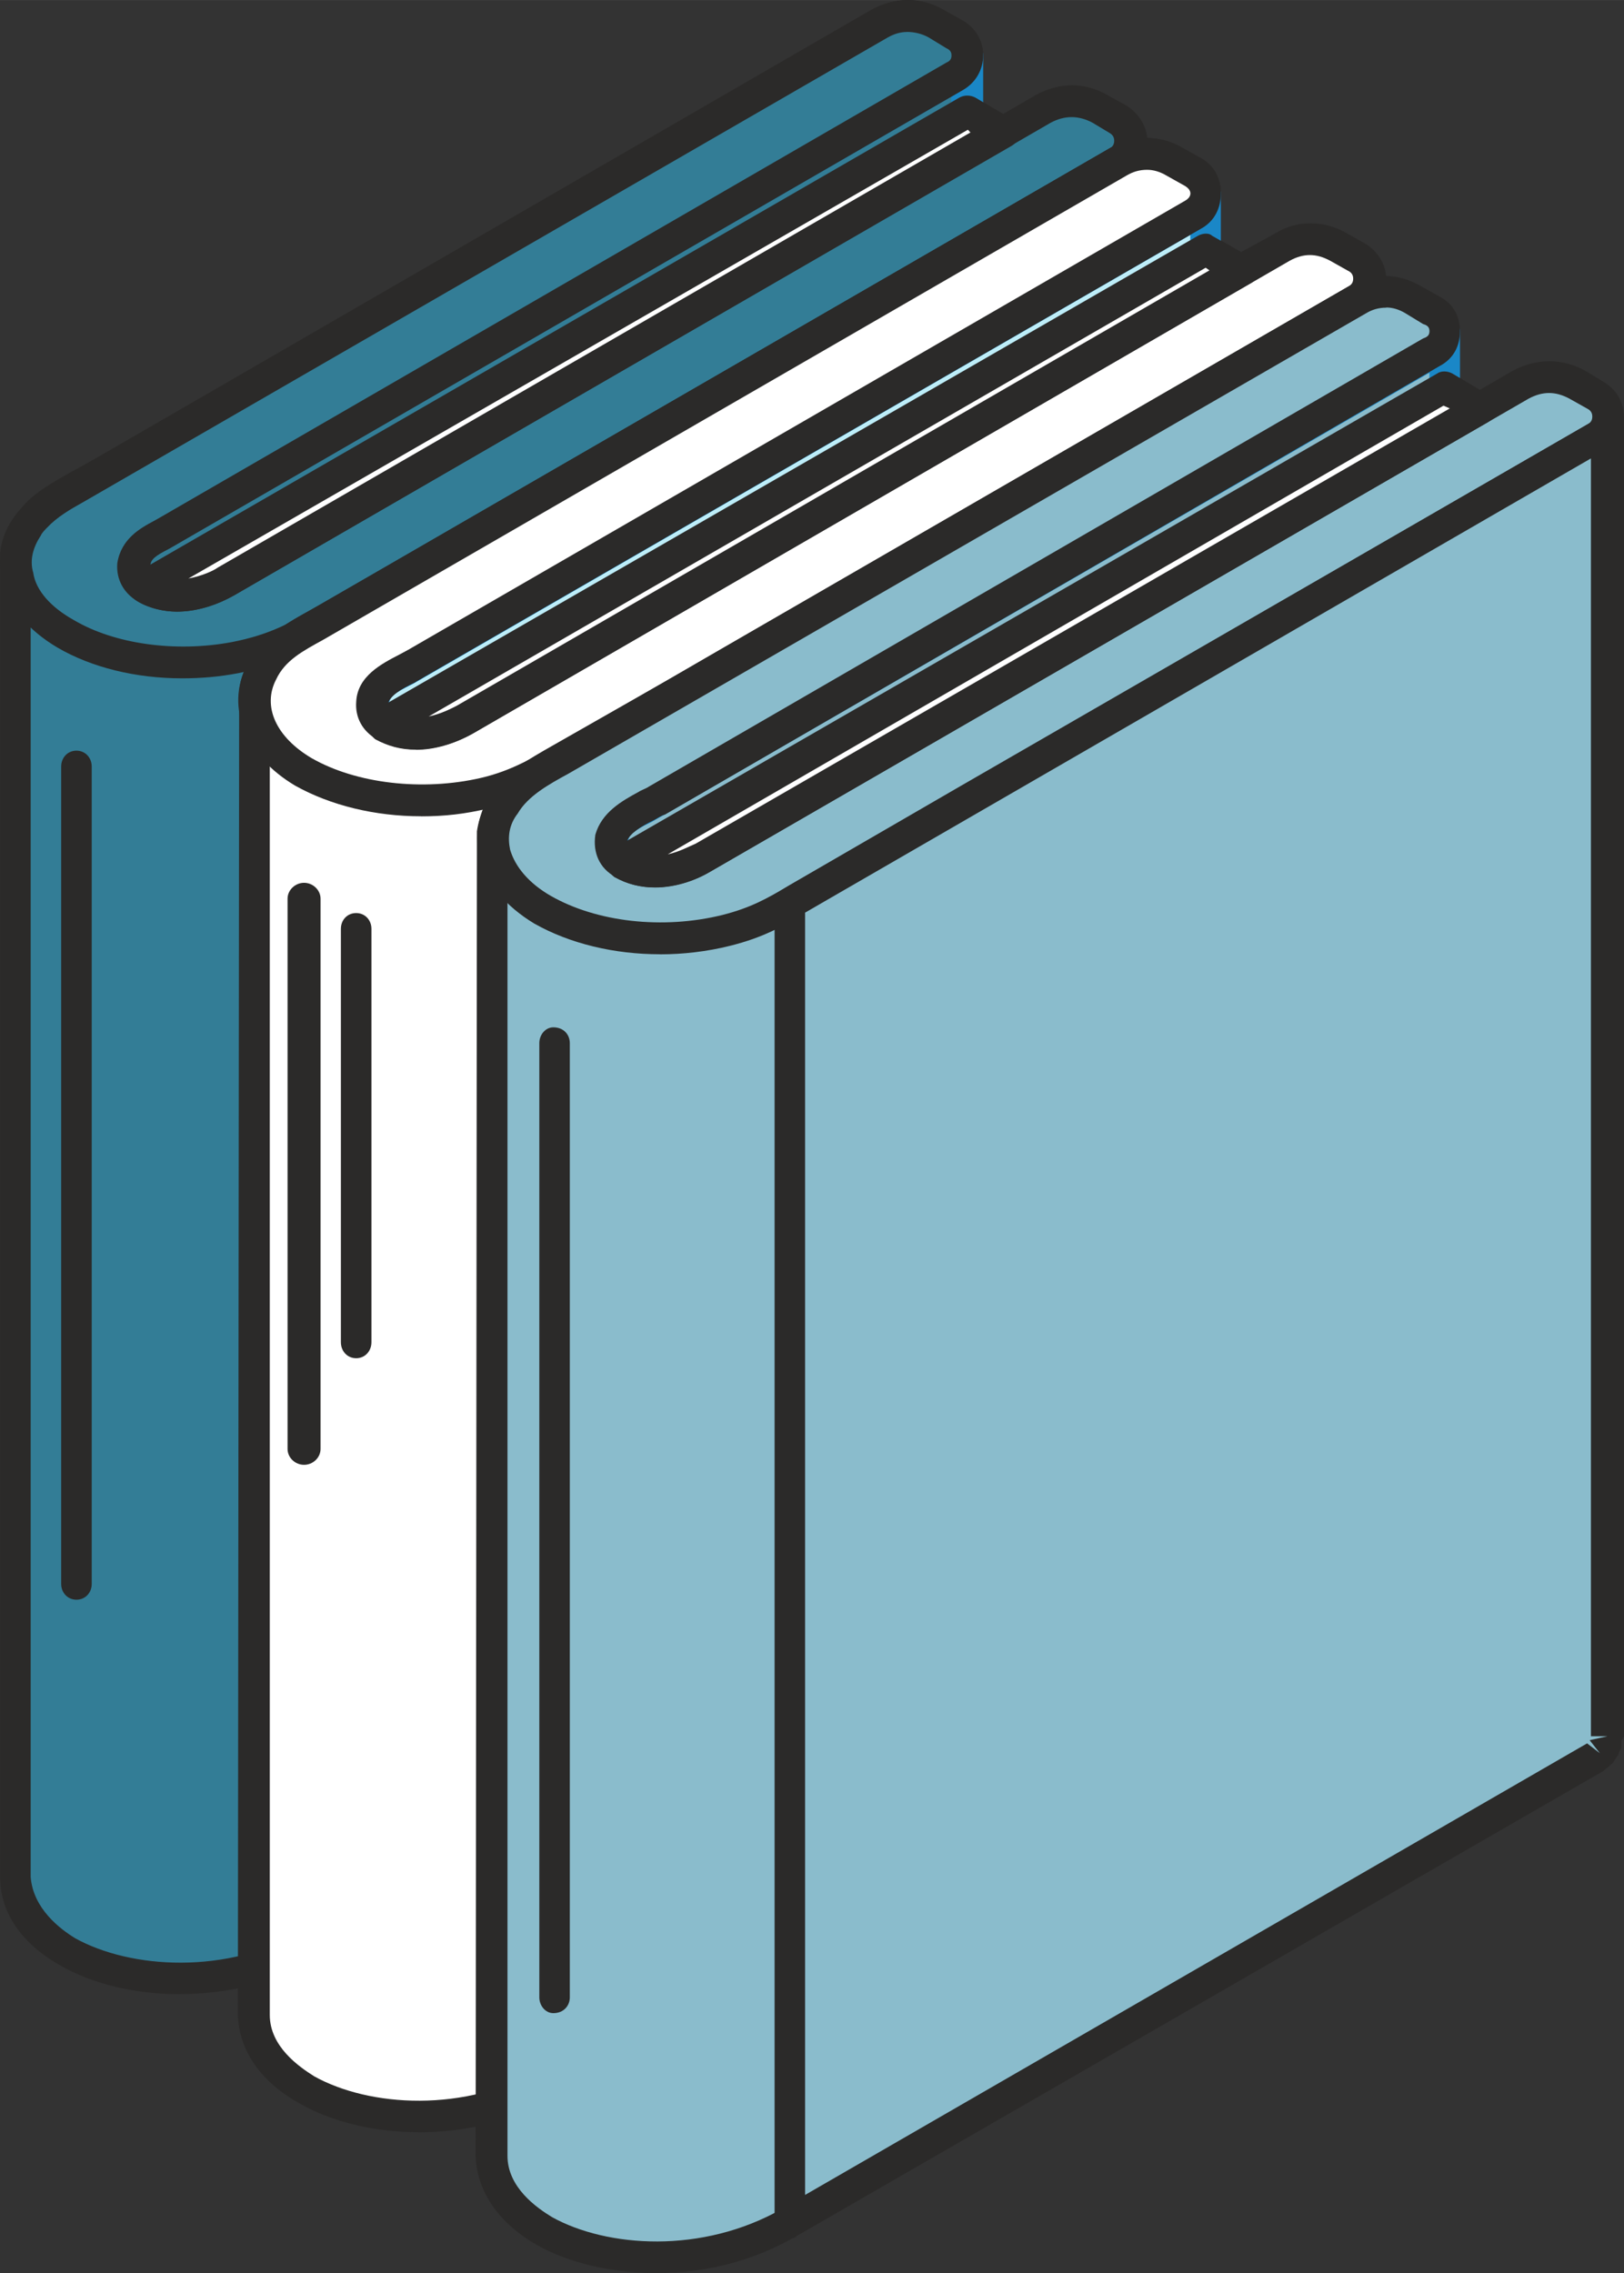 <?xml version="1.0" encoding="UTF-8"?>
<!DOCTYPE svg PUBLIC "-//W3C//DTD SVG 1.1//EN" "http://www.w3.org/Graphics/SVG/1.1/DTD/svg11.dtd">
<!-- Creator: CorelDRAW 2020 (64-Bit) -->
<svg xmlns="http://www.w3.org/2000/svg" xml:space="preserve" width="29.579mm" height="41.401mm" version="1.1" style="shape-rendering:geometricPrecision; text-rendering:geometricPrecision; image-rendering:optimizeQuality; fill-rule:evenodd; clip-rule:evenodd"
viewBox="0 0 266.79 373.41"
 xmlns:xlink="http://www.w3.org/1999/xlink"
 xmlns:xodm="http://www.corel.com/coreldraw/odm/2003">
 <rect x="0" y="0" width="266.79" height="373.41" fill="#333333" stroke="none"/>
 <defs>
  <style type="text/css">
   <![CDATA[
    .fil2 {fill:#1A87C7}
    .fil1 {fill:#2B2A29}
    .fil0 {fill:#337D96}
    .fil5 {fill:#8ABCCC}
    .fil4 {fill:#BDEDF8}
    .fil3 {fill:white}
   ]]>
  </style>
 </defs>
 <g id="Capa_x0020_1">
  <g id="_1845313585744">
   <path class="fil0" d="M159 9.15l0 9.15 5.85 3.47 6.69 -3.86c2.92,-1.69 6.26,-1.69 9.4,0l2.71 1.78c1.46,0.73 2.09,1.96 2.09,3.43l0 216.84 -0.21 0.5 0 0.48 -0.21 0.48 -0.42 0.42 -0.42 0.38 -0.42 0.36 -0.42 0.29 -132.23 76.44c-20.47,11.82 -48.46,3.99 -49.09,-10.93l0 -216.29 0.42 -0.81c0.84,-7.35 9.4,-10.86 15.04,-14.14 42.2,-24.4 84.4,-48.8 126.59,-73.2 3.13,-1.71 6.48,-1.71 9.4,0l3.13 1.73c1.25,0.75 2.09,2.01 2.09,3.45l0 0.06 -0 0z"/>
   <path class="fil1" d="M29.48 327.59c-7.52,0 -14.41,-1.78 -19.43,-4.64 -6.48,-3.59 -10.03,-8.77 -10.03,-14.56l0 -217.63c0.84,-7.48 8.15,-11.36 14,-14.5 0.84,-0.46 1.67,-0.96 2.51,-1.42l126.59 -73.22c3.97,-2.17 8.15,-2.17 11.91,0l3.14 1.76c2.09,1.19 3.34,3.34 3.34,5.7l0 7.71 3.34 1.94 5.22 -3.07c3.97,-2.19 8.15,-2.19 11.91,0l3.13 1.73c1.88,1.21 3.34,3.34 3.34,5.7l0 216.29c0,0 0,0.65 0,0.71 0,0.15 -0.42,1.04 -0.42,1.19 0,0.1 0,0.71 -0.42,0.79 0,0.1 -0.21,0.65 -0.42,0.77 0,0.08 -0.21,0.58 -0.42,0.67 0,0.08 -0.42,0.56 -0.42,0.63 -0.21,0.08 -0.63,0.48 -0.63,0.54 -0.21,0.04 -0.63,0.38 -0.63,0.38l-132.23 76.48c-7.52,4.26 -15.67,6.04 -23.4,6.04l-0 0zm119.49 -322.35c-1.04,0 -2.09,0.31 -3.13,0.9l-126.8 73.24c-0.84,0.48 -1.67,0.98 -2.51,1.48 -5.01,2.67 -10.65,5.72 -11.07,10.7l-0.42 1 0 215.79c0.42,5.2 4.81,8.52 7.31,10.05 8.98,4.99 24.86,6.16 37.81,-1.34l132.23 -76.48 2.09 1.61 -1.67 -2.11 2.92 -0.69 -2.71 0 0 -216.29c0,-0.52 -0.21,-0.9 -0.63,-1.19l-2.92 -1.76c-2.3,-1.23 -4.6,-1.23 -6.89,0l-6.48 3.84c-0.84,0.46 -1.67,0.46 -2.51,0l-6.06 -3.42c-0.84,-0.48 -1.26,-1.36 -1.26,-2.28l0 -9.21c0,-0.52 -0.42,-0.9 -0.84,-1.17l-2.92 -1.78c-1.04,-0.58 -2.3,-0.9 -3.55,-0.9l0 0 -0 0z"/>
   <path class="fil0" d="M29.27 86.26c42.61,-24.55 85.02,-49.13 127.64,-73.72 1.04,-0.69 2.09,-1.96 2.09,-3.38l0 16.04 -122 70.34c-3.76,2.21 -8.77,3.38 -12.95,1 -2.09,-1.13 -2.3,-2.97 -1.88,-4.55 0.84,-2.76 4.39,-4.18 7.1,-5.72l0 0z"/>
   <path class="fil2" d="M29.06 100.44c-2.09,0 -4.39,-0.54 -6.48,-1.65 -2.71,-1.59 -3.97,-4.47 -3.13,-7.5 1.04,-3.32 4.39,-5.06 6.9,-6.46l1.67 -0.82 127.43 -73.74c0.42,-0.25 0.84,-0.65 0.84,-1.15 0,-1.44 1.05,-2.8 2.72,-2.55 1.25,0 2.51,1.15 2.51,2.57l0 16.04c0,0.92 -0.63,1.78 -1.25,2.26l-121.79 70.34c-3.14,1.78 -6.27,2.65 -9.4,2.65l-0 0zm127.22 -84.54l-125.76 72.61 0 0c-0.63,0.34 -1.04,0.63 -1.67,0.92 -1.88,0.92 -3.97,2.11 -4.18,3.26 -0.21,0.94 0.21,1.34 0.63,1.57 3.97,2.36 9.19,-0.15 10.44,-1l120.53 -69.56 0 -7.79 0 -0zm-127.01 70.36l0 0z"/>
   <path class="fil0" d="M81.08 85.96l-23.19 13.33c-7.31,4.18 -11.07,7.19 -19.43,8.75 -9.4,1.76 -20.05,0.54 -27.57,-3.93 -7.94,-4.53 -10.45,-11.8 -6.48,-17.63 0.42,-0.54 1.04,-1.09 1.46,-1.61 2.3,-2.57 5.43,-3.99 8.35,-5.75l1.88 -1.11 16.71 -9.63 0 0 111.55 -64.49c3.13,-1.71 6.48,-1.71 9.4,0l3.13 1.73c2.51,1.55 2.51,5.39 0,6.89 -43.03,24.9 -86.07,49.82 -129.52,74.7 -2.3,1.4 -5.22,2.42 -5.43,5.54 -0.21,1.36 0.42,2.8 2.09,3.76 4.18,2.38 9.19,1.21 12.95,-1l134.53 -77.63c2.92,-1.69 6.26,-1.69 9.4,0l2.71 1.78c1.46,0.73 2.09,1.96 2.09,3.43 0,1.46 -0.63,2.71 -2.09,3.45l-102.57 59.41 -0 -0z"/>
   <path class="fil1" d="M29.9 111.43c-7.52,0 -14.83,-1.76 -20.47,-5.06 -4.81,-2.84 -8.15,-6.79 -9.19,-11.15 -0.63,-3.55 0,-7.06 2.09,-10.19 0.63,-0.67 1.04,-1.29 1.46,-1.92 2.09,-2.36 4.81,-3.84 7.52,-5.26l20.26 -11.7 111.55 -64.51c3.97,-2.17 8.15,-2.17 11.91,0l3.14 1.76c2.09,1.19 3.34,3.34 3.34,5.7 0,2.38 -1.25,4.51 -3.34,5.7l-130.35 75.33c-2.3,1.17 -3.13,1.77 -3.13,2.92 -0.21,0.56 0,0.9 0.63,1.21 3.97,2.36 9.19,-0.15 10.44,-1l134.32 -77.58c3.97,-2.19 8.15,-2.19 11.91,0l3.13 1.73c1.88,1.21 3.34,3.34 3.34,5.7 0,2.38 -1.46,4.51 -3.34,5.7l-129.52 74.76c-5.22,3.15 -9.4,5.64 -16.5,7.02 -3.14,0.59 -6.06,0.84 -9.19,0.84l0 0zm119.07 -106.18c-1.04,0 -2.09,0.31 -3.13,0.9l-132.03 76.25c-2.3,1.29 -4.38,2.48 -6.06,4.26 -0.42,0.44 -0.84,0.84 -1.04,1.3 -1.25,1.9 -1.88,4.01 -1.25,6.12 0.42,2.93 2.93,5.7 6.69,7.79 6.69,3.95 16.71,5.33 25.91,3.61 6.26,-1.21 10.03,-3.26 15.04,-6.37l26.53 -15.38 0 0 102.78 -59.43c0.42,-0.25 0.63,-0.65 0.63,-1.19 0,-0.52 -0.21,-0.9 -0.63,-1.19l-2.92 -1.76c-2.3,-1.23 -4.6,-1.23 -6.89,0l-134.11 77.63c-5.64,3.17 -11.49,3.53 -15.88,1 -2.3,-1.36 -3.55,-3.63 -3.34,-6.27 0.63,-4.01 3.76,-5.75 6.06,-6.97l1.04 -0.59 129.1 -74.68c0.84,-0.33 0.84,-0.94 0.84,-1.15 0,-0.27 0,-0.86 -0.84,-1.21l-2.92 -1.78c-1.04,-0.58 -2.3,-0.9 -3.55,-0.9l0 0z"/>
   <path class="fil3" d="M164.85 21.77l-5.85 -3.45 -135.16 78.02 0.21 0.19c4.18,2.49 9.19,1.21 12.95,-1l127.85 -73.76 0 -0z"/>
   <path class="fil1" d="M29.06 100.48c-2.09,0 -4.6,-0.56 -6.48,-1.71 -0.84,-0.48 -1.46,-1.44 -1.46,-2.36 0.21,-0.92 0.42,-1.86 1.25,-2.32l135.16 -78.02c0.84,-0.5 1.88,-0.48 2.71,-0.04l5.85 3.49c0.84,0.44 1.46,1.3 1.46,2.26 0,0.9 -0.63,1.78 -1.46,2.23l-127.64 73.78c-3.14,1.8 -6.48,2.69 -9.4,2.69l-0 0zm129.94 -79.17l-128.05 73.72c2.3,-0.42 4.18,-1.32 4.8,-1.78l123.67 -71.49 -0.42 -0.46 0 0 -0 0z"/>
   <path class="fil3" d="M198.06 31.84l0 9.13 5.85 3.45 6.89 -3.84c2.92,-1.69 6.27,-1.69 8.98,0l3.13 1.76c1.46,0.73 2.09,2.01 2.09,3.45l0 216.81 -0.21 0.52 0 0.5 -0.21 0.44 -0.42 0.42 -0.42 0.38 -0.42 0.36 -0.42 0.31 -132.44 76.44c-20.05,11.8 -48.26,3.99 -48.67,-10.95l0 -216.27 0.21 -0.82c0.21,-1.78 0.84,-3.51 1.88,-5.12 2.72,-3.49 6.48,-5.22 10.24,-7.35 43.24,-24.94 86.27,-49.95 129.51,-74.89 2.93,-1.71 6.48,-1.71 9.4,0l3.13 1.76c1.25,0.75 1.88,2.01 1.88,3.47l0 0.06 -0 -0z"/>
   <path class="fil1" d="M68.75 350.26c-7.52,0 -14.41,-1.8 -19.43,-4.66 -6.48,-3.55 -10.03,-8.73 -10.24,-14.54l0.21 -217.65c0.21,-2.05 1.04,-4.2 2.71,-6.16 2.3,-3.34 5.64,-5.22 8.98,-7.02l1.88 -1.04 129.52 -74.89c3.76,-2.19 8.15,-2.19 11.91,0l3.13 1.76c2.09,1.19 3.13,3.32 3.13,5.73l0 7.69 3.34 1.92 5.64 -3.07c3.55,-2.17 7.94,-2.19 11.7,0l3.13 1.76c1.88,1.19 3.34,3.32 3.34,5.7l0 216.29c0,0.06 0,0.63 0,0.69 -0.42,0.1 -0.42,1.07 -0.42,1.19 -0.21,0.1 -0.42,0.71 -0.42,0.79 0,0.11 -0.21,0.67 -0.42,0.75 0,0.08 -0.21,0.63 -0.42,0.71 0,0.1 -0.42,0.56 -0.63,0.65 0,0.08 -0.42,0.46 -0.42,0.52 -0.21,0.04 -0.63,0.38 -0.63,0.38l-132.65 76.46c-7.1,4.26 -15.25,6.06 -22.98,6.06l-0 -0zm119.7 -322.37c-1.25,0 -2.3,0.31 -3.34,0.92l-131.6 76c-2.93,1.61 -5.43,3.11 -7.31,5.51 -0.84,1.25 -1.67,2.55 -1.88,3.89l0 216.79c0,5.2 4.81,8.52 7.31,10.09 8.98,4.99 24.65,6.14 37.81,-1.38l132.23 -76.46 2.09 1.59 -1.67 -2.09 2.72 0.36 -2.51 -1 0 -216.33c0,-0.5 -0.21,-0.92 -0.63,-1.17l-3.13 -1.76c-2.3,-1.27 -4.39,-1.25 -6.69,0l-6.69 3.84c-0.63,0.44 -1.67,0.44 -2.51,0l-5.85 -3.45c-0.84,-0.5 -1.25,-1.33 -1.25,-2.28l0 -9.19c0,-0.54 -0.42,-0.94 -0.84,-1.17l-3.14 -1.8c-1.04,-0.61 -2.09,-0.92 -3.13,-0.92l0 0 0 -0z"/>
   <path class="fil4" d="M66.66 110.05c43.03,-24.94 86.28,-49.91 129.52,-74.87 1.04,-0.67 1.88,-1.92 1.88,-3.34l0 16 -121.79 70.34c-3.76,2.22 -8.98,3.41 -13.16,1 -1.88,-1.13 -2.3,-2.95 -1.88,-4.51 0.63,-2.53 3.13,-3.34 5.43,-4.62l0 0z"/>
   <path class="fil2" d="M68.33 123.1c-2.51,0 -4.6,-0.54 -6.48,-1.67 -2.72,-1.57 -3.97,-4.41 -3.14,-7.44 0.84,-3.22 3.34,-4.55 5.43,-5.64l1.04 -0.59 0 0 129.52 -74.83c0.42,-0.25 0.84,-0.65 0.84,-1.13 0,-1.44 1.04,-2.59 2.51,-2.59l0 0c1.46,0 2.51,1.17 2.51,2.61l0 16c0,0.94 -0.42,1.82 -1.46,2.28l-121.37 70.34c-3.14,1.76 -6.27,2.65 -9.4,2.65l0 0zm-0.42 -10.8l-1.26 0.65c-1.88,0.96 -2.51,1.48 -2.71,2.4 -0.42,0.96 0,1.32 0.42,1.57 4.18,2.36 9.4,-0.17 10.65,-0.98l120.53 -69.6 0 -7.75 -127.64 73.72 0 0 -0 0z"/>
   <path class="fil3" d="M120.35 108.65l-24.44 13.98c-5.64,3.26 -10.03,6.18 -16.5,7.69 -9.82,2.3 -21.1,1.23 -29.45,-3.53 -7.1,-4.22 -9.82,-10.76 -7.1,-16.34 2.51,-4.45 6.48,-6.2 10.65,-8.54l11.07 -6.45c39.69,-22.96 79.38,-45.94 119.07,-68.9 2.93,-1.71 6.48,-1.71 9.4,0l3.13 1.76c1.25,0.75 1.88,2.01 1.88,3.47 0,1.44 -0.63,2.69 -1.88,3.4 -42.61,24.61 -85.23,49.22 -127.85,73.8 -2.93,1.65 -6.89,3.14 -7.1,6.5 -0.21,1.38 0.21,2.78 1.88,3.7 4.18,2.4 9.4,1.21 13.16,-1l134.53 -77.6c2.92,-1.69 6.27,-1.69 8.98,0l3.13 1.76c1.46,0.73 2.09,2.01 2.09,3.45 0,1.46 -0.63,2.71 -2.09,3.44l-102.57 59.43 0 -0z"/>
   <path class="fil1" d="M69.17 134.09c-7.52,0 -14.83,-1.76 -20.68,-5.03 -8.15,-4.85 -11.49,-12.81 -7.94,-19.78 2.3,-4.55 6.27,-6.66 9.82,-8.71l12.74 -7.35 119.28 -68.92c3.76,-2.19 8.15,-2.19 11.91,0l3.13 1.76c2.09,1.19 3.13,3.32 3.13,5.73 0,2.38 -1.04,4.51 -3.13,5.7l-127.85 73.78c-0.42,0.29 -1.04,0.56 -1.46,0.86 -2.3,1.09 -4.18,2.23 -4.39,3.59 0,0.56 0.21,0.9 0.63,1.21 4.18,2.36 9.4,-0.17 10.65,-0.98l134.53 -77.63c3.55,-2.19 7.94,-2.17 11.7,0l3.13 1.76c1.88,1.19 3.34,3.32 3.34,5.7 0,2.38 -1.46,4.51 -3.34,5.7l-129.52 74.77c-4.59,2.67 -8.77,5.24 -14.83,6.6 -3.55,0.84 -6.89,1.25 -10.86,1.25l-0 -0zm119.28 -106.2c-1.25,0 -2.3,0.31 -3.34,0.92l-132.02 76.29c-3.34,1.84 -6.27,3.38 -7.73,6.52 -2.3,4.43 0,9.48 5.85,12.93 7.31,4.18 18.18,5.45 27.78,3.24 5.22,-1.21 8.77,-3.45 13.37,-6.04l26.53 -15.38 0 0 102.78 -59.41c0.42,-0.27 0.63,-0.65 0.63,-1.19 0,-0.5 -0.21,-0.92 -0.63,-1.17l-3.13 -1.76c-2.3,-1.25 -4.39,-1.27 -6.69,0l-134.11 77.61c-5.64,3.15 -11.49,3.51 -15.88,0.98 -2.3,-1.32 -3.55,-3.57 -3.34,-6.18 0.21,-4.18 4.18,-6.22 7.1,-7.73l1.46 -0.79 127.64 -73.78c0.42,-0.25 0.84,-0.65 0.84,-1.17 0,-0.54 -0.42,-0.94 -0.84,-1.21l-3.14 -1.76c-1.04,-0.61 -2.09,-0.92 -3.13,-0.92l0 0 0 -0z"/>
   <path class="fil3" d="M203.91 44.41l-5.85 -3.45 -135.37 78.04 0.42 0.17c4.18,2.49 9.4,1.21 13.16,-1l127.64 -73.76 0 0z"/>
   <path class="fil1" d="M68.33 123.15c-2.51,0 -4.6,-0.59 -6.68,-1.71 -0.63,-0.5 -1.25,-1.42 -1.25,-2.38 0,-0.9 0.42,-1.82 1.04,-2.3l135.37 -78.04c0.84,-0.46 1.88,-0.46 2.3,0l6.06 3.45c1.04,0.46 1.46,1.32 1.46,2.26 0,0.94 -0.42,1.79 -1.46,2.26l-127.43 73.78c-3.14,1.78 -6.48,2.7 -9.4,2.7l-0 -0zm129.73 -79.17l-127.64 73.72c2.09,-0.44 3.76,-1.34 4.6,-1.76l123.67 -71.53 -0.63 -0.44 0 0 -0 0z"/>
   <path class="fil5" d="M237.12 54.98l0 9.13 6.06 3.45 6.48 -3.85c3.13,-1.69 6.27,-1.69 9.19,0l3.14 1.78c1.46,0.73 2.09,1.96 2.09,3.42l0 216.84 -0.21 0.5 -0.21 0.5 -0.21 0.46 -0.21 0.42 -0.42 0.38 -0.42 0.34 -0.42 0.31 -132.23 76.46c-20.47,11.78 -48.67,3.97 -49.09,-10.96l0 -216.25 0.42 -0.84c0.21,-2.38 1.25,-4.72 3.55,-6.79 2.3,-2.53 5.85,-4.2 9.19,-5.99 42.82,-24.86 85.86,-49.74 128.89,-74.58 3.14,-1.69 6.27,-1.69 9.4,0l3.13 1.78c1.04,0.73 1.88,1.96 1.88,3.45l0 0.06 -0 -0z"/>
   <path class="fil1" d="M107.81 373.41c-7.52,0 -14.62,-1.78 -19.64,-4.64 -6.27,-3.59 -9.82,-8.77 -10.03,-14.56l0.21 -217.65c0.42,-2.84 1.67,-5.73 4.39,-8.15 2.3,-2.23 4.8,-3.76 7.52,-5.29l2.3 -1.13 128.89 -74.55c3.76,-2.15 8.15,-2.17 11.91,-0.02l3.13 1.8c2.09,1.17 3.14,3.3 3.14,5.7l0 7.69 3.55 1.94 5.01 -3.09c4.18,-2.17 8.36,-2.17 12.11,0l3.14 1.78c1.88,1.19 3.34,3.3 3.34,5.68l0 216.32c0,0.04 -0.42,0.63 -0.42,0.69 0,0.11 0,1.04 0,1.19 0,0.06 -0.42,0.69 -0.42,0.79 0,0.1 -0.21,0.65 -0.42,0.75 0,0.11 -0.42,0.63 -0.42,0.71 0,0.08 -0.42,0.52 -0.63,0.6 0,0.08 -0.42,0.48 -0.63,0.54 0,0.04 -0.42,0.36 -0.42,0.4l-132.65 76.46c-7.31,4.24 -15.25,6.04 -22.98,6.04l-0.01 -0zm119.49 -322.35c-1.04,0 -2.09,0.29 -3.13,0.9l-131.19 75.74c-2.51,1.34 -4.81,2.7 -6.69,4.41 -1.67,1.61 -2.51,3.38 -2.71,5.26l-0.21 1 0 215.77c0,5.2 4.8,8.54 7.31,10.07 8.98,4.99 24.65,6.14 37.81,-1.36l132.23 -76.46 2.09 1.61 -1.67 -2.13 2.92 -0.65 -2.71 0 0 -216.32c0,-0.52 -0.21,-0.92 -0.63,-1.19l-3.14 -1.76c-2.09,-1.23 -4.38,-1.23 -6.69,0l-6.48 3.84c-0.84,0.48 -1.88,0.48 -2.71,0l-5.85 -3.43c-0.84,-0.46 -1.25,-1.34 -1.25,-2.28l0 -9.19c0,-0.54 -0.42,-0.96 -0.84,-1.19l-3.14 -1.78c-1.04,-0.61 -2.09,-0.9 -3.34,-0.9l0 0 0 0.01z"/>
   <path class="fil5" d="M105.73 132.8l63.09 -36.54 0 0 66.43 -38.39c1.25,-0.71 1.88,-1.96 1.88,-3.38l0 16.02 -121.58 70.36c-3.97,2.21 -8.98,3.36 -13.37,0.98 -1.67,-1.15 -2.09,-3.01 -1.67,-4.55 0.63,-2.49 2.92,-3.24 5.22,-4.49l-0 -0z"/>
   <path class="fil2" d="M107.61 145.77c-2.3,0 -4.6,-0.54 -6.48,-1.67 -2.92,-1.59 -3.97,-4.49 -3.13,-7.54 1.04,-3.11 3.34,-4.41 5.43,-5.45l0.84 -0.54 0 0 129.52 -74.95c0.42,-0.25 1.04,-0.65 1.04,-1.15 0,-1.44 1.04,-2.57 2.3,-2.57l0 0c1.67,0 2.72,1.17 2.72,2.59l0 16.02c0,0.94 -0.42,1.8 -1.25,2.26l-121.79 70.36c-2.92,1.76 -6.27,2.65 -9.19,2.65l0 0zm-0.63 -10.7l-1.25 0.61c-1.67,0.96 -2.3,1.4 -2.51,2.3 -0.42,1.09 0.21,1.4 0.42,1.61 4.18,2.36 9.19,-0.15 10.65,-1l120.53 -69.56 0 -7.79 -127.85 73.84 0 0 0 0z"/>
   <path class="fil5" d="M159.41 131.29l-26.32 15.1c-5.01,3.01 -7.94,4.95 -13.79,6.46 -10.03,2.46 -21.72,1.42 -30.08,-3.4 -7.52,-4.43 -10.24,-11.41 -6.47,-17.17 2.51,-4.18 7.31,-6.31 11.49,-8.67l17.13 -9.88 0 0 111.55 -64.51c2.93,-1.69 6.27,-1.69 9.4,0l2.92 1.76c1.25,0.73 1.88,1.98 1.88,3.45 0,1.46 -0.63,2.71 -1.88,3.44 -42.41,24.55 -84.81,49.09 -127.43,73.66 -2.92,1.61 -6.69,3.11 -7.31,6.14 -0.42,1.48 0,3.13 1.67,4.18 4.39,2.38 9.4,1.23 13.37,-0.98l134.32 -77.63c2.92,-1.69 6.48,-1.69 9.19,0l3.14 1.73c1.25,0.75 2.09,2.01 2.09,3.47 0,1.46 -0.84,2.71 -2.09,3.45l-102.78 59.41 0 0z"/>
   <path class="fil1" d="M108.44 156.76c-7.52,0 -14.83,-1.74 -20.68,-5.05 -4.6,-2.78 -7.94,-6.62 -8.98,-10.84 -0.84,-3.43 -0.21,-6.85 1.46,-9.94 2.72,-4.07 6.89,-6.37 10.45,-8.4l19.43 -11.07 111.55 -64.49c3.76,-2.17 7.94,-2.19 11.7,0l3.13 1.76c2.3,1.19 3.34,3.3 3.34,5.7 0,2.38 -1.04,4.49 -3.34,5.7l-127.22 73.66c-0.84,0.27 -1.25,0.63 -1.88,0.94 -2.09,1.02 -3.97,2.19 -4.39,3.45 0,0.77 0.21,1.15 0.63,1.42 4.18,2.36 9.19,-0.15 10.65,-1l134.11 -77.63c3.97,-2.17 8.35,-2.17 12.12,0l2.92 1.76c2.09,1.21 3.34,3.34 3.34,5.72 0,2.38 -1.25,4.51 -3.34,5.7l-130.98 75.7c-3.97,2.4 -7.1,4.16 -12.53,5.52 -3.76,0.94 -7.73,1.4 -11.49,1.4l0 0zm119.28 -106.22c-1.25,0 -2.3,0.31 -3.34,0.94l-130.98 75.6c-3.34,1.82 -6.69,3.7 -8.35,6.56 -1.46,1.86 -1.67,3.93 -1.25,5.93 0.84,2.86 3.13,5.56 6.69,7.6 7.52,4.3 18.38,5.56 28.2,3.13 4.6,-1.17 7.31,-2.67 11.07,-4.93l28.2 -16.34 0 0 102.99 -59.41c0.42,-0.27 0.63,-0.65 0.63,-1.19 0,-0.52 -0.21,-0.92 -0.63,-1.19l-3.13 -1.76c-2.3,-1.23 -4.39,-1.23 -6.69,0l-134.32 77.63c-5.43,3.15 -11.49,3.53 -15.67,0.98 -2.71,-1.46 -3.76,-4.07 -3.34,-6.96 1.04,-3.7 4.38,-5.56 7.1,-7.04 0.42,-0.29 1.25,-0.56 1.67,-0.86l127.22 -73.64c0.84,-0.27 1.04,-0.65 1.04,-1.19 0,-0.54 -0.21,-0.94 -1.04,-1.17l-2.92 -1.78c-1.05,-0.63 -2.09,-0.94 -3.14,-0.94l0 0z"/>
   <path class="fil3" d="M243.18 67.1l-6.06 -3.49 -134.95 78.06 0 0.17c4.39,2.51 9.4,1.23 13.37,-0.98l127.64 -73.76 0 0z"/>
   <path class="fil1" d="M107.61 145.79c-2.3,0 -4.6,-0.54 -6.68,-1.71 -0.63,-0.46 -1.25,-1.42 -1.25,-2.34 0,-0.94 0.42,-1.86 1.04,-2.32l135.37 -78.06c0.63,-0.46 1.67,-0.46 2.51,0l5.85 3.47c0.84,0.44 1.46,1.32 1.46,2.28 0,0.9 -0.63,1.76 -1.46,2.23l-127.64 73.78c-2.92,1.78 -6.27,2.67 -9.19,2.67l0 0zm129.52 -79.15l-127.43 73.7c1.88,-0.4 3.55,-1.32 4.6,-1.76l123.87 -71.49 -1.04 -0.46 0 0 -0 0z"/>
   <polygon class="fil5" points="264.07,70.82 264.07,285.75 263.86,286.25 263.65,286.75 263.44,287.22 263.23,287.63 262.82,288.01 262.4,288.34 261.98,288.66 129.75,365.11 129.75,148.42 "/>
   <path class="fil1" d="M129.75 367.72c-0.42,0 -1.04,-0.15 -1.25,-0.36 -0.84,-0.48 -1.25,-1.34 -1.25,-2.26l0 -216.69c0,-0.94 0.42,-1.8 1.25,-2.26l134.32 -77.63c0.84,-0.46 1.67,-0.44 2.51,0 0.63,0.48 1.46,1.34 1.46,2.28l0 214.41c0,0.04 -0.42,0.63 -0.42,0.69 0,0.11 0,1.04 0,1.19 0,0.06 -0.42,0.69 -0.42,0.79 0,0.1 -0.21,0.65 -0.42,0.75 0,0.11 -0.42,0.63 -0.42,0.71 0,0.08 -0.42,0.52 -0.63,0.6 0,0.08 -0.42,0.48 -0.63,0.54 0,0.04 -0.42,0.36 -0.42,0.4l-132.65 76.46c0,0.21 -0.42,0.36 -1.04,0.36l-0.01 -0zm2.51 -217.8l0 210.65 128.47 -74.18 2.09 1.61 -1.67 -2.13 2.92 -0.65 -2.71 0 0 -209.92 -129.1 74.62 0 0 0 0z"/>
   <path class="fil1" d="M90.9 330.71c-1.26,0 -2.3,-1.19 -2.3,-2.61l0 -156.73c0,-1.44 1.04,-2.61 2.3,-2.61 1.67,0 2.71,1.17 2.71,2.61l0 156.73c0,1.42 -1.04,2.61 -2.71,2.61z"/>
   <path class="fil1" d="M58.51 223.12c-1.46,0 -2.51,-1.17 -2.51,-2.63l0 -67.91c0,-1.44 1.04,-2.59 2.51,-2.59 1.46,0 2.51,1.15 2.51,2.59l0 67.91c0,1.46 -1.05,2.63 -2.51,2.63z"/>
   <path class="fil1" d="M49.95 240.63c-1.46,0 -2.71,-1.17 -2.71,-2.61l0 -90.39c0,-1.42 1.25,-2.61 2.71,-2.61 1.46,0 2.71,1.19 2.71,2.61l0 90.39c0,1.44 -1.25,2.61 -2.71,2.61z"/>
   <path class="fil1" d="M12.56 262.79c-1.46,0 -2.51,-1.17 -2.51,-2.59l0 -134.28c0,-1.44 1.04,-2.61 2.51,-2.61 1.46,0 2.51,1.17 2.51,2.61l0 134.28c0,1.42 -1.04,2.59 -2.51,2.59z"/>
  </g>
 </g>
</svg>
